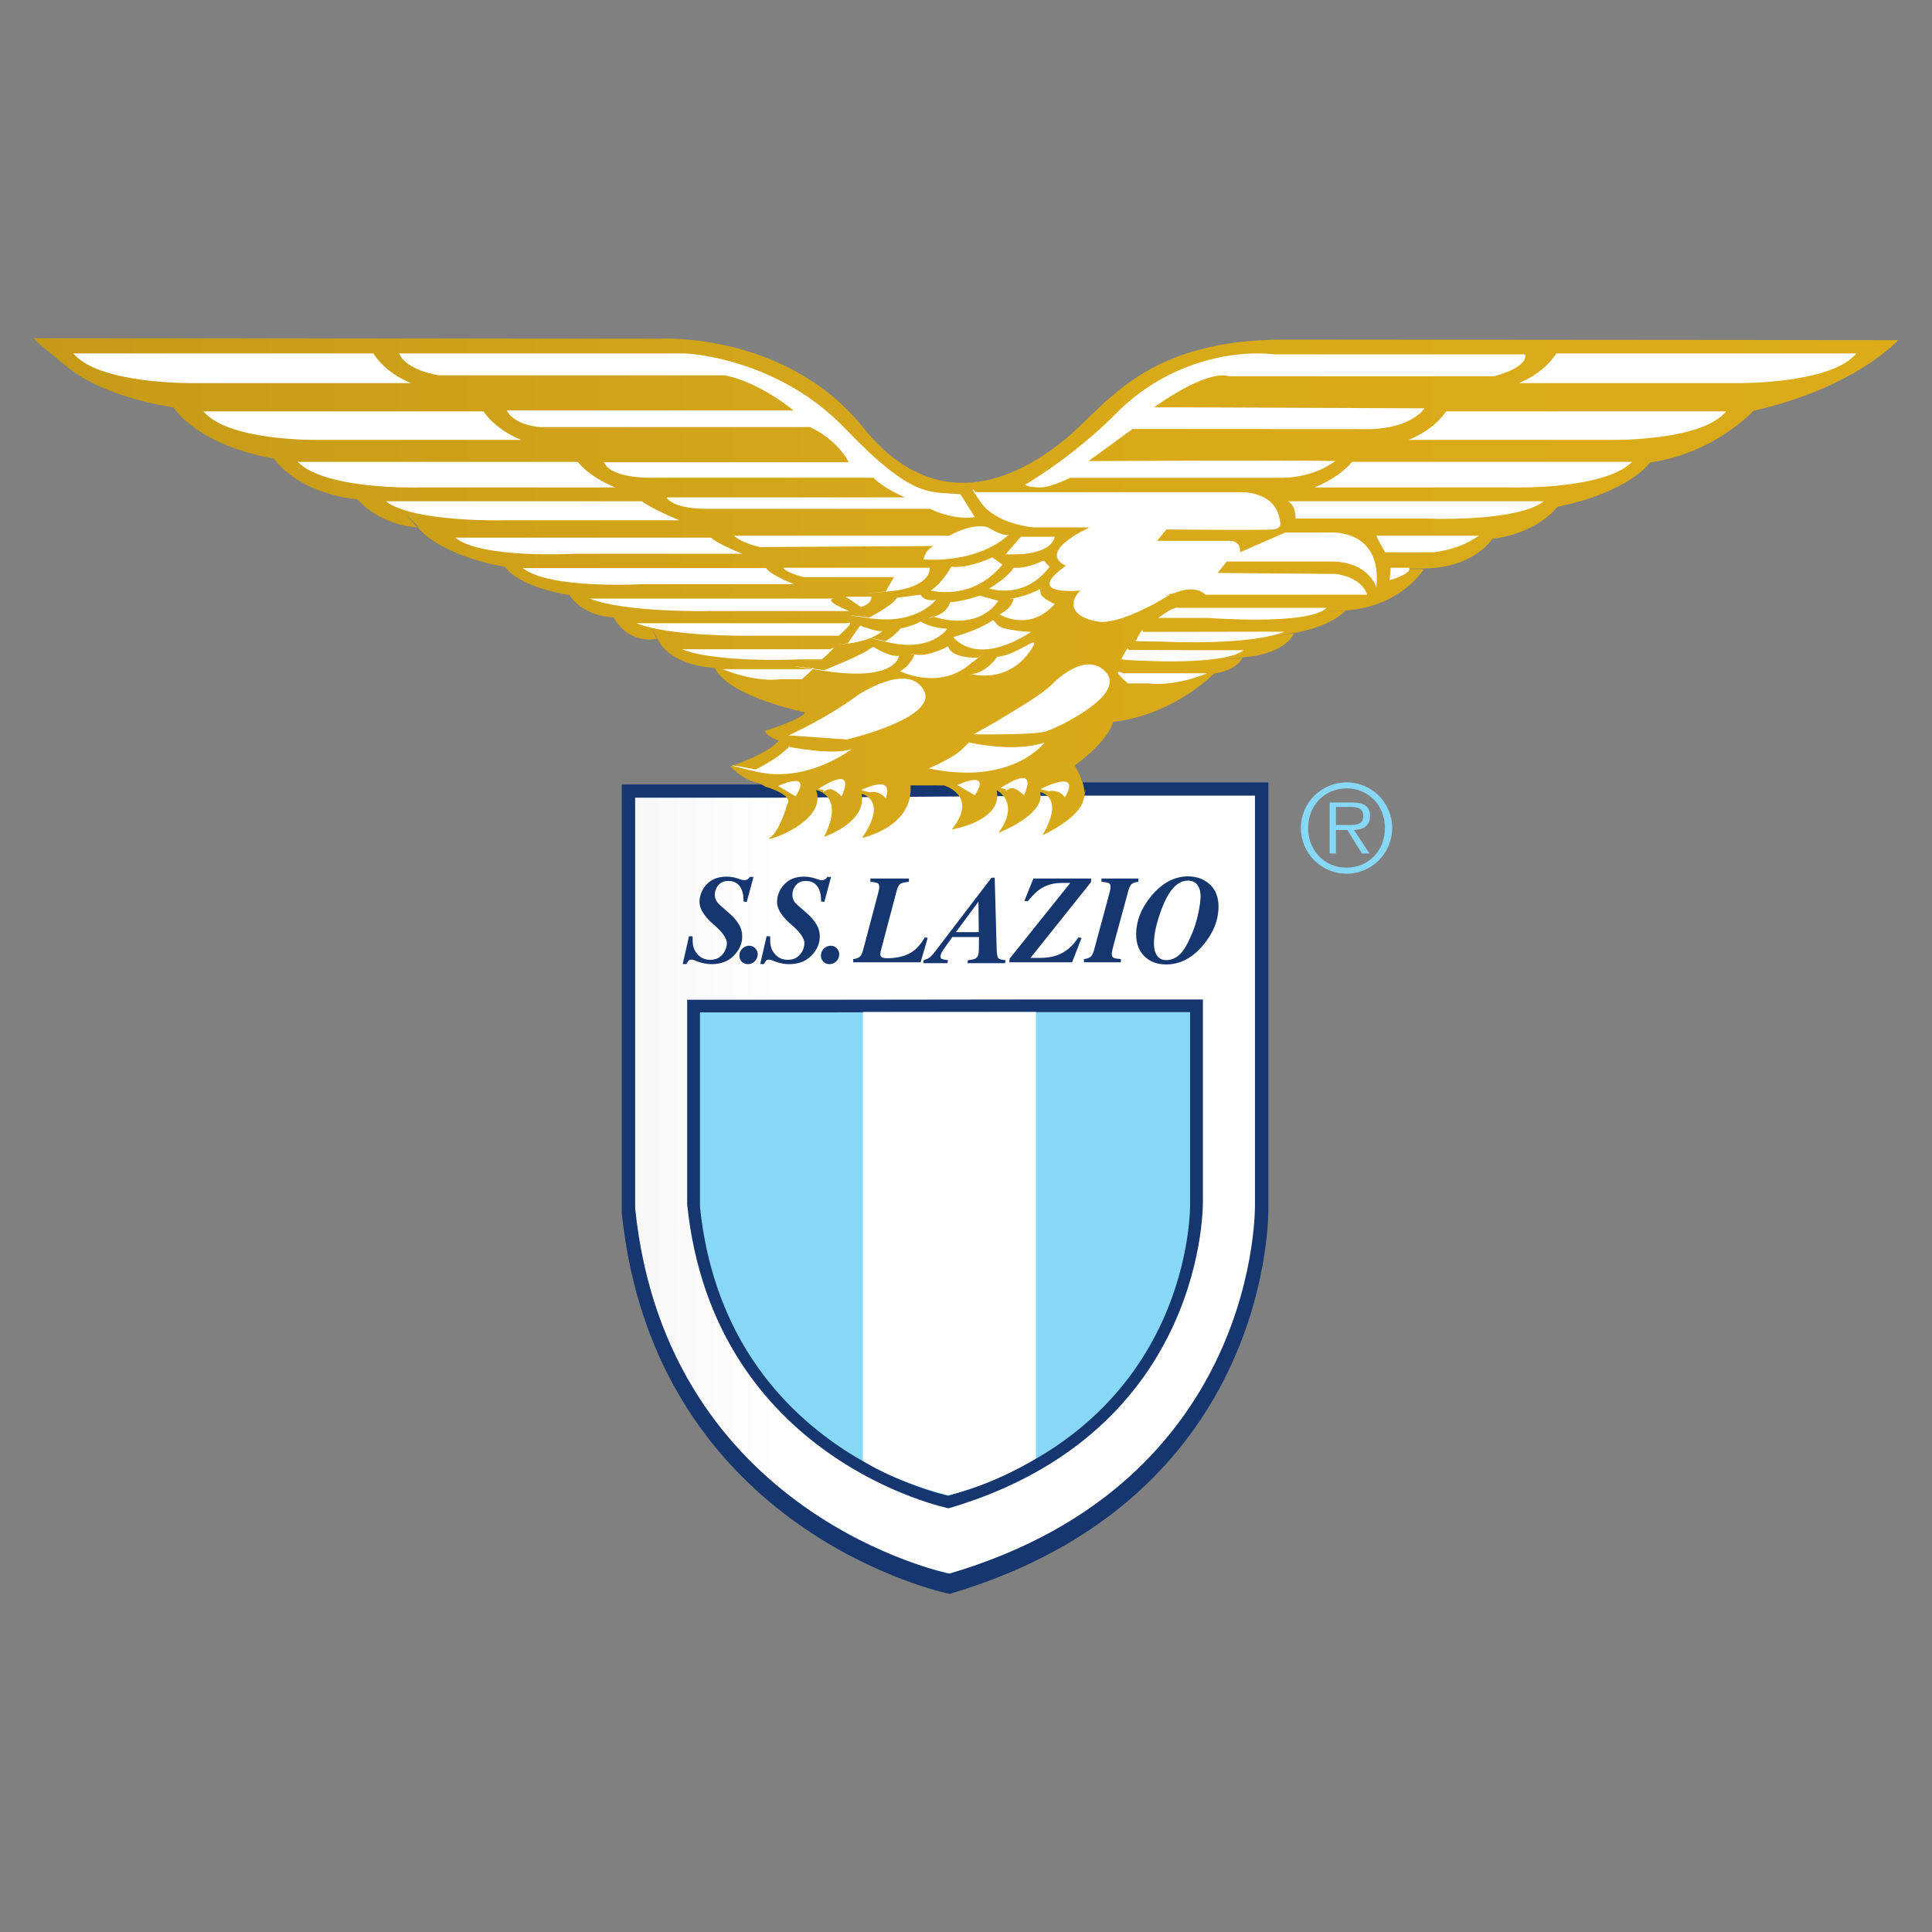 <svg width="40" height="40" viewBox="0 0 40 40" fill="none" xmlns="http://www.w3.org/2000/svg">
<rect x="0" y="0" width="40" height="40" fill="#808080" stroke="none"/>
<path fill-rule="evenodd" clip-rule="evenodd" d="M22.268 16.198H26.26V24.995C26.26 24.995 26.416 31.013 19.659 33C19.659 33 13.557 31.762 12.873 25.11V16.241H15.981L22.268 16.198Z" fill="#15366F"/>
<path fill-rule="evenodd" clip-rule="evenodd" d="M22.156 16.473H25.983V24.906C25.983 24.906 26.133 30.675 19.655 32.58C19.655 32.58 13.806 31.393 13.15 25.017V16.515H16.129L22.156 16.473Z" fill="url(#paint0_linear_246_19112)"/>
<path fill-rule="evenodd" clip-rule="evenodd" d="M21.721 20.693H24.905V24.843C24.905 24.843 25.03 29.643 19.64 31.228C19.64 31.228 14.773 30.24 14.227 24.934V20.699H16.706L21.721 20.693Z" fill="#15366F"/>
<path fill-rule="evenodd" clip-rule="evenodd" d="M21.614 20.955H24.64V24.898C24.64 24.898 24.759 29.46 19.636 30.967C19.636 30.967 15.011 30.028 14.492 24.985V20.96H16.848L21.614 20.955Z" fill="#87D8F7"/>
<path fill-rule="evenodd" clip-rule="evenodd" d="M17.665 19.857C17.724 19.849 17.769 19.834 17.797 19.811C17.826 19.789 17.85 19.742 17.869 19.671L18.177 18.508C18.186 18.475 18.192 18.448 18.197 18.426C18.201 18.403 18.204 18.383 18.204 18.366C18.204 18.323 18.192 18.295 18.168 18.284C18.144 18.272 18.095 18.263 18.02 18.256V18.189H18.818V18.256C18.73 18.266 18.671 18.28 18.641 18.299C18.611 18.318 18.585 18.365 18.565 18.442L18.238 19.68C18.235 19.693 18.232 19.706 18.23 19.718C18.228 19.73 18.227 19.744 18.227 19.76C18.227 19.788 18.24 19.809 18.264 19.822C18.288 19.833 18.323 19.839 18.367 19.839C18.54 19.839 18.689 19.809 18.814 19.748C18.94 19.687 19.051 19.574 19.147 19.408L19.207 19.419L19.06 19.923H17.665L17.665 19.857Z" fill="#15366F"/>
<path fill-rule="evenodd" clip-rule="evenodd" d="M20.903 19.848L22.159 18.28H21.96C21.797 18.285 21.656 18.326 21.537 18.406C21.46 18.457 21.373 18.542 21.278 18.661L21.209 18.651L21.395 18.189H22.594L22.587 18.265L21.334 19.833H21.515C21.659 19.833 21.781 19.815 21.88 19.78C22.061 19.715 22.21 19.591 22.325 19.408L22.393 19.419L22.197 19.923H20.896L20.903 19.848Z" fill="#15366F"/>
<path fill-rule="evenodd" clip-rule="evenodd" d="M22.442 19.857C22.503 19.849 22.549 19.834 22.578 19.811C22.607 19.789 22.631 19.742 22.651 19.671L22.965 18.508C22.974 18.475 22.981 18.448 22.985 18.426C22.99 18.403 22.993 18.383 22.993 18.366C22.993 18.323 22.98 18.295 22.956 18.284C22.932 18.272 22.881 18.263 22.805 18.256V18.189H23.568V18.256C23.505 18.265 23.459 18.28 23.431 18.302C23.404 18.324 23.38 18.371 23.361 18.442L23.045 19.605L23.025 19.695C23.023 19.703 23.022 19.712 23.02 19.722C23.019 19.73 23.019 19.738 23.019 19.746C23.019 19.79 23.03 19.817 23.054 19.829C23.077 19.841 23.128 19.85 23.206 19.857V19.923H22.442L22.442 19.857Z" fill="#15366F"/>
<path fill-rule="evenodd" clip-rule="evenodd" d="M17.866 20.951L21.448 20.951V30.205V30.194C21.448 30.194 20.604 30.734 19.627 30.957C19.627 30.957 18.608 30.713 17.866 30.245V20.951Z" fill="white"/>
<path fill-rule="evenodd" clip-rule="evenodd" d="M14.134 19.961L14.266 19.382L14.339 19.387C14.339 19.47 14.342 19.53 14.348 19.568C14.36 19.631 14.385 19.687 14.423 19.735C14.458 19.78 14.499 19.814 14.546 19.838C14.593 19.86 14.646 19.872 14.703 19.872C14.806 19.872 14.887 19.839 14.947 19.773C15.009 19.707 15.042 19.63 15.048 19.542C15.056 19.434 14.961 19.297 14.763 19.131C14.566 18.958 14.473 18.798 14.483 18.65C14.492 18.512 14.546 18.393 14.645 18.296C14.744 18.198 14.876 18.15 15.041 18.15C15.087 18.15 15.134 18.154 15.181 18.163C15.213 18.169 15.24 18.177 15.264 18.185L15.327 18.206C15.341 18.211 15.355 18.214 15.37 18.218C15.385 18.22 15.398 18.222 15.409 18.222C15.44 18.222 15.463 18.215 15.48 18.203C15.496 18.19 15.511 18.174 15.524 18.156H15.6L15.461 18.673L15.394 18.664L15.391 18.58C15.386 18.5 15.366 18.431 15.332 18.374C15.278 18.284 15.194 18.239 15.079 18.239C14.98 18.239 14.906 18.275 14.856 18.348C14.823 18.396 14.804 18.447 14.8 18.503C14.796 18.562 14.808 18.614 14.836 18.659C14.852 18.684 14.876 18.712 14.909 18.741L15.117 18.924C15.191 18.989 15.253 19.063 15.302 19.146C15.351 19.229 15.372 19.323 15.365 19.429C15.355 19.565 15.293 19.688 15.179 19.799C15.066 19.908 14.916 19.962 14.731 19.962C14.684 19.962 14.637 19.958 14.591 19.948C14.544 19.94 14.499 19.927 14.454 19.911L14.391 19.887C14.37 19.878 14.355 19.873 14.347 19.872C14.339 19.869 14.33 19.868 14.319 19.868C14.29 19.868 14.27 19.875 14.256 19.889C14.243 19.903 14.229 19.927 14.211 19.961L14.134 19.961Z" fill="#15366F"/>
<path fill-rule="evenodd" clip-rule="evenodd" d="M15.373 19.636C15.413 19.599 15.459 19.58 15.51 19.58C15.563 19.58 15.606 19.599 15.64 19.637C15.675 19.674 15.691 19.719 15.687 19.771C15.683 19.824 15.662 19.869 15.621 19.907C15.582 19.944 15.536 19.962 15.484 19.962C15.432 19.962 15.389 19.944 15.354 19.907C15.32 19.869 15.305 19.824 15.309 19.771C15.312 19.718 15.334 19.673 15.373 19.636Z" fill="#15366F"/>
<path fill-rule="evenodd" clip-rule="evenodd" d="M15.739 19.961L15.872 19.382L15.945 19.387C15.945 19.47 15.947 19.53 15.954 19.568C15.965 19.631 15.99 19.687 16.029 19.735C16.064 19.78 16.105 19.814 16.151 19.838C16.199 19.86 16.251 19.872 16.309 19.872C16.411 19.872 16.493 19.839 16.553 19.773C16.614 19.707 16.648 19.63 16.654 19.543C16.662 19.434 16.567 19.297 16.369 19.131C16.172 18.958 16.078 18.798 16.089 18.651C16.098 18.512 16.152 18.394 16.251 18.296C16.35 18.198 16.482 18.15 16.647 18.15C16.692 18.15 16.739 18.154 16.787 18.164C16.818 18.17 16.846 18.177 16.869 18.185L16.933 18.207C16.946 18.211 16.961 18.215 16.976 18.218C16.99 18.22 17.004 18.222 17.015 18.222C17.045 18.222 17.069 18.215 17.085 18.203C17.102 18.19 17.117 18.175 17.13 18.156H17.206L17.067 18.673L17 18.665L16.997 18.58C16.991 18.5 16.972 18.431 16.937 18.374C16.884 18.284 16.799 18.239 16.684 18.239C16.586 18.239 16.512 18.275 16.462 18.348C16.429 18.396 16.41 18.448 16.406 18.503C16.402 18.562 16.414 18.614 16.442 18.659C16.457 18.685 16.482 18.712 16.515 18.741L16.723 18.924C16.797 18.989 16.858 19.063 16.908 19.146C16.957 19.229 16.978 19.323 16.971 19.429C16.961 19.565 16.899 19.688 16.785 19.799C16.672 19.908 16.522 19.962 16.337 19.962C16.29 19.962 16.243 19.958 16.196 19.949C16.15 19.94 16.105 19.927 16.06 19.911L15.997 19.887C15.976 19.878 15.961 19.873 15.953 19.872C15.945 19.869 15.935 19.868 15.925 19.868C15.896 19.868 15.875 19.875 15.862 19.889C15.849 19.903 15.834 19.927 15.817 19.961H15.739Z" fill="#15366F"/>
<path fill-rule="evenodd" clip-rule="evenodd" d="M17.061 19.636C17.101 19.599 17.147 19.58 17.198 19.58C17.251 19.58 17.294 19.599 17.328 19.637C17.363 19.674 17.379 19.719 17.375 19.771C17.372 19.824 17.35 19.869 17.309 19.907C17.27 19.944 17.224 19.962 17.172 19.962C17.12 19.962 17.077 19.944 17.042 19.907C17.008 19.869 16.993 19.824 16.997 19.771C17 19.718 17.022 19.673 17.061 19.636Z" fill="#15366F"/>
<path fill-rule="evenodd" clip-rule="evenodd" d="M23.843 18.542C24.067 18.277 24.318 18.145 24.595 18.144C24.78 18.145 24.931 18.201 25.05 18.313C25.169 18.425 25.228 18.577 25.228 18.768C25.228 19.048 25.123 19.313 24.913 19.564C24.689 19.834 24.432 19.968 24.142 19.968C23.959 19.968 23.809 19.912 23.694 19.799C23.58 19.687 23.523 19.536 23.523 19.348C23.523 19.064 23.63 18.796 23.843 18.542ZM23.922 19.722C23.963 19.826 24.038 19.878 24.145 19.878C24.246 19.878 24.338 19.84 24.421 19.765C24.504 19.689 24.589 19.545 24.678 19.333C24.734 19.198 24.778 19.057 24.809 18.909C24.841 18.76 24.857 18.64 24.857 18.548C24.857 18.461 24.836 18.387 24.793 18.325C24.75 18.263 24.684 18.232 24.594 18.232C24.381 18.232 24.202 18.423 24.056 18.805C23.946 19.095 23.891 19.337 23.891 19.53C23.891 19.605 23.901 19.669 23.922 19.722Z" fill="#15366F"/>
<path fill-rule="evenodd" clip-rule="evenodd" d="M20.265 19.299L20.257 18.669L19.79 19.299L20.265 19.299ZM19.122 19.879C19.172 19.864 19.209 19.849 19.234 19.832C19.271 19.807 19.314 19.762 19.364 19.695L20.528 18.172H20.594L20.635 19.653C20.637 19.753 20.649 19.814 20.669 19.837C20.69 19.859 20.739 19.873 20.818 19.879L20.809 19.941H20.031L20.04 19.879C20.114 19.873 20.167 19.861 20.2 19.843C20.233 19.825 20.254 19.787 20.262 19.729C20.265 19.71 20.266 19.663 20.267 19.59C20.268 19.575 20.268 19.512 20.268 19.401H19.716L19.529 19.665C19.517 19.682 19.505 19.702 19.494 19.723C19.483 19.744 19.476 19.764 19.474 19.784C19.469 19.819 19.476 19.842 19.496 19.852C19.516 19.862 19.559 19.871 19.626 19.879L19.617 19.941H19.114L19.122 19.879Z" fill="#15366F"/>
<path fill-rule="evenodd" clip-rule="evenodd" d="M15.85 16.289L15.714 16.211C15.714 16.211 15.439 16.191 15.12 15.868C15.12 15.868 15.91 15.608 16.122 15.332C16.122 15.332 15.879 15.255 15.834 15.132C15.834 15.132 16.593 14.903 16.669 14.749C16.669 14.749 15.073 14.425 14.8 13.827C14.8 13.827 13.934 13.811 13.629 13.258C13.325 12.705 13.599 13.227 13.599 13.227C13.599 13.227 13.037 13.365 12.703 12.781C12.703 12.781 12.095 12.781 11.791 12.32C11.791 12.32 10.788 12.181 10.454 11.736C10.454 11.736 9.238 11.551 8.676 10.952C8.113 10.353 8.676 10.921 8.676 10.921C8.676 10.921 7.932 10.921 7.399 10.337C7.399 10.337 6.275 10.275 5.667 9.492C5.667 9.492 4.224 9.291 3.585 8.431C3.585 8.431 2.218 8.261 1.397 7.601C0.576 6.94 0.704 7.002 0.704 7.002L13.635 7.012C13.635 7.012 16.264 6.853 17.866 8.846C19.469 10.84 21.221 9.785 22.08 9.071C22.939 8.357 23.713 7.029 26.595 7.031C29.477 7.034 39.303 7.042 39.303 7.042C39.303 7.042 38.41 8.029 36.304 8.504C36.304 8.504 35.495 9.389 34.164 9.575C34.164 9.575 33.743 10.188 32.243 10.493C32.243 10.493 31.856 11.037 30.896 11.156C30.896 11.156 30.525 11.751 29.514 11.768C28.503 11.784 29.48 11.784 29.48 11.784C29.48 11.784 29.009 12.551 27.897 12.635C26.785 12.719 27.863 12.635 27.863 12.635C27.863 12.635 27.627 12.941 26.852 13.094C26.077 13.246 26.802 13.094 26.802 13.094C26.802 13.094 26.667 13.519 25.791 13.604C24.914 13.688 25.723 13.62 25.723 13.62C25.723 13.62 25.623 13.876 25.134 13.944C25.134 13.944 24.325 14.794 23.045 14.947C23.045 14.947 22.973 15.323 22.248 15.85C22.248 15.85 22.439 16.131 22.455 16.423V16.412C22.455 16.412 22.52 16.167 22.433 16.559C22.346 16.95 21.584 17.292 21.584 17.292C22.058 16.48 21.535 16.401 21.535 16.401C21.651 16.871 20.673 17.242 20.673 17.242C21.138 16.606 20.634 16.361 20.634 16.361C20.779 16.998 19.705 17.173 19.705 17.173C20.276 16.469 19.54 16.261 19.54 16.261L18.852 16.26C18.911 17.131 17.846 17.348 17.846 17.348C18.407 16.545 17.835 16.437 17.835 16.437C17.962 17.024 17.061 17.327 17.061 17.327C17.506 16.457 16.896 16.358 16.896 16.358C17.148 17.044 15.735 17.473 15.938 17.346C16.141 17.219 16.296 16.661 16.296 16.661C16.451 16.456 15.85 16.289 15.85 16.289Z" fill="url(#paint1_linear_246_19112)"/>
<path fill-rule="evenodd" clip-rule="evenodd" d="M7.731 7.317C7.731 7.317 7.944 7.702 8.508 7.932H4.015C4.015 7.932 2.051 7.963 1.518 7.317H7.731Z" fill="white"/>
<path fill-rule="evenodd" clip-rule="evenodd" d="M10.013 8.517C10.013 8.517 10.226 8.877 10.79 9.108H6.711C6.711 9.108 4.746 9.163 4.213 8.517H10.013Z" fill="white"/>
<path fill-rule="evenodd" clip-rule="evenodd" d="M11.962 9.563C11.962 9.563 12.175 9.861 12.739 10.092H8.66C8.66 10.092 6.741 10.147 6.163 9.563H11.962Z" fill="white"/>
<path fill-rule="evenodd" clip-rule="evenodd" d="M13.29 10.378C13.29 10.378 13.504 10.541 14.067 10.772H10.488C10.488 10.772 8.554 10.824 7.99 10.378H13.29Z" fill="white"/>
<path fill-rule="evenodd" clip-rule="evenodd" d="M14.722 11.132C14.722 11.132 14.801 11.233 15.365 11.464H11.919C11.919 11.464 9.985 11.578 9.422 11.132H14.722Z" fill="white"/>
<path fill-rule="evenodd" clip-rule="evenodd" d="M15.867 11.762C15.867 11.762 15.873 11.864 16.437 12.094H13.321C13.321 12.094 11.386 12.208 10.823 11.762H15.867Z" fill="white"/>
<path fill-rule="evenodd" clip-rule="evenodd" d="M17.256 12.393C17.256 12.393 17.018 12.421 17.582 12.651H14.661C14.661 12.651 12.94 12.685 12.212 12.393H17.256Z" fill="white"/>
<path fill-rule="evenodd" clip-rule="evenodd" d="M17.537 12.903C17.537 12.903 17.768 12.808 17.363 13.162H15.623C15.623 13.162 13.902 13.196 13.175 12.903H17.537Z" fill="white"/>
<path fill-rule="evenodd" clip-rule="evenodd" d="M17.189 13.442C17.189 13.442 17.421 13.297 17.016 13.651H16.568C16.568 13.651 14.847 13.734 14.119 13.442H17.189Z" fill="white"/>
<path fill-rule="evenodd" clip-rule="evenodd" d="M16.775 13.854C16.775 13.854 17.007 13.71 16.602 14.063H16.154C16.154 14.063 15.688 14.146 14.96 13.854H16.775Z" fill="white"/>
<path fill-rule="evenodd" clip-rule="evenodd" d="M32.221 7.317C32.221 7.317 32.008 7.702 31.444 7.932H35.937C35.937 7.932 37.902 7.963 38.435 7.317H32.221Z" fill="white"/>
<path fill-rule="evenodd" clip-rule="evenodd" d="M29.939 8.517C29.939 8.517 29.726 8.877 29.163 9.108H33.241C33.241 9.108 35.206 9.163 35.739 8.517H29.939Z" fill="white"/>
<path fill-rule="evenodd" clip-rule="evenodd" d="M27.99 9.563C27.99 9.563 27.777 9.861 27.213 10.092H31.292C31.292 10.092 33.211 10.147 33.79 9.563H27.99Z" fill="white"/>
<path fill-rule="evenodd" clip-rule="evenodd" d="M26.662 10.378C26.662 10.378 26.823 10.432 26.823 10.735L29.464 10.735C29.464 10.735 31.398 10.824 31.962 10.378L26.662 10.378Z" fill="white"/>
<path fill-rule="evenodd" clip-rule="evenodd" d="M23.66 13.083C23.66 13.083 23.682 12.933 23.512 13.275L24.148 13.287C24.148 13.287 25.869 13.37 26.597 13.078L23.66 13.083Z" fill="white"/>
<path fill-rule="evenodd" clip-rule="evenodd" d="M23.257 13.939C23.257 13.939 22.946 13.796 23.351 14.149H23.799C23.799 14.149 24.265 14.232 24.993 13.94L23.257 13.939Z" fill="white"/>
<path fill-rule="evenodd" clip-rule="evenodd" d="M20.204 10.191H25.633C25.633 10.191 26.417 10.127 26.502 10.791C26.502 10.791 26.566 10.941 26.354 10.962C26.142 10.983 24.148 10.962 24.148 10.962L23.957 11.198H25.442C25.442 11.198 25.696 11.176 25.675 11.433L26.608 11.026H27.541C27.541 11.026 28.623 10.941 28.496 12.162C28.496 12.162 28.347 11.626 27.562 11.626C26.778 11.626 25.399 11.626 25.399 11.626L25.209 11.862L27.647 11.883C27.647 11.883 28.177 11.926 28.305 12.312H24.954C24.954 12.312 24.784 12.097 24.339 12.269C23.894 12.44 24.297 12.269 24.297 12.269C24.297 12.269 23.236 12.954 22.727 12.869C22.218 12.783 22.091 12.504 22.367 12.226C22.367 12.226 21.158 12.354 22.07 11.712C22.07 11.712 21.412 11.476 22.558 10.919H21.391C21.391 10.919 20.628 10.855 20.31 10.405C19.992 9.955 20.204 10.191 20.204 10.191Z" fill="white"/>
<path fill-rule="evenodd" clip-rule="evenodd" d="M24.396 12.585C24.396 12.585 24.339 12.526 23.979 12.794H25.018C25.018 12.794 27.096 12.954 27.467 12.585H24.396Z" fill="white"/>
<path fill-rule="evenodd" clip-rule="evenodd" d="M28.505 11.091C28.505 11.091 28.453 11.048 28.678 11.435H29.673C29.673 11.435 30.213 11.391 30.613 11.091H28.505Z" fill="white"/>
<path fill-rule="evenodd" clip-rule="evenodd" d="M23.364 13.457C23.364 13.457 23.385 13.307 23.215 13.649L23.3 13.661C23.3 13.661 25.293 13.811 25.749 13.463L23.364 13.457Z" fill="white"/>
<path fill-rule="evenodd" clip-rule="evenodd" d="M28.793 11.755L28.771 12.012C28.771 12.012 29.238 11.883 29.174 11.755H28.793Z" fill="white"/>
<path fill-rule="evenodd" clip-rule="evenodd" d="M9.091 7.771C9.091 7.771 8.413 7.678 8.264 7.317H14.181C14.181 7.317 16.068 7.385 17.489 8.863C18.91 10.341 19.228 10.17 19.886 10.234L20.183 10.705C20.183 10.705 19.801 10.791 19.25 10.534H14.562C14.562 10.534 13.948 10.534 13.799 10.298H18.74C18.74 10.298 18.316 10.127 18.083 9.891H13.587C13.587 9.891 12.654 9.934 12.506 9.57H17.574C17.574 9.57 17.362 9.12 16.768 8.842H11.191C11.191 8.842 10.661 8.82 10.491 8.499H16.429C16.429 8.499 15.75 7.921 15.008 7.771H9.091Z" fill="white"/>
<path fill-rule="evenodd" clip-rule="evenodd" d="M15.729 11.326C15.729 11.326 15.347 11.241 15.199 11.091H19.652C19.652 11.091 20.14 10.812 20.458 10.919C20.458 10.919 20.755 11.112 20.882 11.069C20.882 11.069 20.352 11.648 19.122 11.583C19.122 11.583 19.143 11.391 19.334 11.305L15.729 11.326Z" fill="white"/>
<path fill-rule="evenodd" clip-rule="evenodd" d="M21.137 11.112H21.837C21.837 11.112 21.815 11.519 20.819 11.476L21.137 11.112Z" fill="white"/>
<path fill-rule="evenodd" clip-rule="evenodd" d="M21.603 11.605C21.603 11.605 21.285 11.776 20.988 11.755C20.988 11.755 20.882 11.948 20.479 12.183C20.479 12.183 21.2 12.44 21.731 11.733L21.603 11.605Z" fill="white"/>
<path fill-rule="evenodd" clip-rule="evenodd" d="M20.543 11.54C20.543 11.54 20.055 11.776 19.695 11.733C19.695 11.733 19.525 12.055 19.271 12.226C19.271 12.226 20.119 12.461 20.755 11.69L20.543 11.54Z" fill="white"/>
<path fill-rule="evenodd" clip-rule="evenodd" d="M21.518 12.204C21.518 12.204 21.264 12.333 21.031 12.376C20.797 12.419 20.988 12.397 20.988 12.397C20.988 12.397 20.946 12.611 20.691 12.718C20.691 12.718 21.306 13.104 21.837 12.504C21.837 12.504 21.54 12.376 21.54 12.269C21.54 12.162 21.518 12.204 21.518 12.204Z" fill="white"/>
<path fill-rule="evenodd" clip-rule="evenodd" d="M20.288 12.333C20.288 12.333 19.822 12.483 19.674 12.461C19.674 12.461 19.631 12.675 19.355 12.761C19.08 12.847 19.313 12.761 19.313 12.761C19.313 12.761 20.204 13.104 20.67 12.44L20.288 12.333Z" fill="white"/>
<path fill-rule="evenodd" clip-rule="evenodd" d="M20.543 12.847C20.543 12.847 20.331 13.018 19.737 13.19C19.737 13.19 20.183 13.832 21.349 13.083C21.349 13.083 20.755 13.061 20.649 12.933C20.543 12.804 20.543 12.847 20.543 12.847Z" fill="white"/>
<path fill-rule="evenodd" clip-rule="evenodd" d="M20.649 13.597C20.649 13.597 20.458 13.875 20.204 13.939C19.949 14.004 20.14 13.961 20.14 13.961C20.14 13.961 20.876 14.164 21.349 13.447C21.603 13.061 21.052 13.575 20.649 13.597Z" fill="white"/>
<path fill-rule="evenodd" clip-rule="evenodd" d="M20.246 13.618C20.246 13.618 19.695 13.64 19.631 13.382C19.631 13.382 19.228 13.597 18.974 13.554C18.719 13.511 18.931 13.554 18.931 13.554C18.931 13.554 18.868 13.768 18.634 13.896C18.634 13.896 19.398 14.282 20.034 13.789C20.67 13.297 20.246 13.618 20.246 13.618Z" fill="white"/>
<path fill-rule="evenodd" clip-rule="evenodd" d="M19.059 12.868C19.059 12.868 19.249 12.997 19.61 13.018C19.61 13.018 19.292 13.511 18.38 13.297C17.468 13.083 18.338 13.275 18.338 13.275C18.338 13.275 18.571 13.126 18.634 13.018C18.634 13.018 18.889 12.954 18.974 12.911C19.059 12.868 19.059 12.868 19.059 12.868Z" fill="white"/>
<path fill-rule="evenodd" clip-rule="evenodd" d="M19.059 12.312C19.059 12.312 19.122 12.461 19.377 12.419C19.377 12.419 18.995 12.933 18.041 12.804C17.086 12.676 17.998 12.783 17.998 12.783C17.998 12.783 18.465 12.547 18.571 12.376L19.059 12.312Z" fill="white"/>
<path fill-rule="evenodd" clip-rule="evenodd" d="M17.807 12.954C17.807 12.954 18.21 13.104 18.274 13.061C18.274 13.061 18.083 13.254 17.595 13.318C17.108 13.382 17.553 13.318 17.553 13.318L17.807 12.954Z" fill="white"/>
<path fill-rule="evenodd" clip-rule="evenodd" d="M18.104 13.404C18.104 13.404 18.443 13.618 18.613 13.575C18.613 13.575 18.571 14.111 17.108 13.896C15.644 13.682 17.065 13.875 17.065 13.875C17.065 13.875 17.807 13.575 17.956 13.468C18.104 13.361 18.104 13.404 18.104 13.404Z" fill="white"/>
<path fill-rule="evenodd" clip-rule="evenodd" d="M19.25 11.755C19.25 11.755 19.313 12.162 18.38 12.247C17.447 12.333 18.337 12.247 18.337 12.247L18.507 11.948H16.641C16.641 11.948 16.28 11.862 16.217 11.755H19.25Z" fill="white"/>
<path fill-rule="evenodd" clip-rule="evenodd" d="M17.51 12.354H18.041C18.041 12.354 18.075 12.486 17.828 12.569L17.51 12.354Z" fill="white"/>
<path fill-rule="evenodd" clip-rule="evenodd" d="M16.323 15.225C16.323 15.225 17.065 14.903 17.765 14.389C17.765 14.389 18.783 13.704 19.122 14.282C19.461 14.86 17.532 15.31 17.532 15.31L16.323 15.225Z" fill="white"/>
<path fill-rule="evenodd" clip-rule="evenodd" d="M16.323 15.46C16.323 15.46 17.277 15.653 17.638 15.503C17.638 15.503 16.726 16.231 15.644 15.974C14.562 15.717 15.644 15.931 15.644 15.931C15.644 15.931 15.962 15.781 16.196 15.588C16.429 15.396 16.323 15.46 16.323 15.46Z" fill="white"/>
<path fill-rule="evenodd" clip-rule="evenodd" d="M16.111 16.274C16.111 16.274 16.832 15.931 16.471 16.488L16.111 16.274Z" fill="white"/>
<path fill-rule="evenodd" clip-rule="evenodd" d="M16.938 16.338C16.938 16.338 17.744 15.781 17.425 16.488C17.425 16.488 17.235 16.274 17.108 16.36C16.98 16.445 17.065 16.36 17.065 16.36L16.938 16.338Z" fill="white"/>
<path fill-rule="evenodd" clip-rule="evenodd" d="M17.828 16.36C17.828 16.36 18.528 15.996 18.337 16.531C18.337 16.531 18.232 16.36 17.998 16.403L17.828 16.36Z" fill="white"/>
<path fill-rule="evenodd" clip-rule="evenodd" d="M20.161 15.203C20.161 15.203 21.582 14.411 21.794 14.154C21.794 14.154 22.473 13.447 22.897 13.918C23.321 14.389 21.922 15.053 21.667 15.139C21.412 15.225 20.161 15.203 20.161 15.203Z" fill="white"/>
<path fill-rule="evenodd" clip-rule="evenodd" d="M20.076 15.374C20.076 15.374 20.988 15.588 21.625 15.374C21.625 15.374 20.967 16.274 19.228 15.91C19.228 15.91 19.737 15.696 19.928 15.503C20.119 15.31 20.076 15.374 20.076 15.374Z" fill="white"/>
<path fill-rule="evenodd" clip-rule="evenodd" d="M19.822 16.253C19.822 16.253 20.543 15.91 20.183 16.467L19.822 16.253Z" fill="white"/>
<path fill-rule="evenodd" clip-rule="evenodd" d="M20.713 16.317C20.713 16.317 21.518 15.76 21.2 16.467C21.2 16.467 21.01 16.253 20.882 16.338C20.755 16.424 20.84 16.338 20.84 16.338L20.713 16.317Z" fill="white"/>
<path fill-rule="evenodd" clip-rule="evenodd" d="M21.54 16.338C21.54 16.338 22.409 15.888 22.049 16.509C22.049 16.509 21.943 16.338 21.709 16.381L21.54 16.338Z" fill="white"/>
<path fill-rule="evenodd" clip-rule="evenodd" d="M21.215 10.039C21.215 10.039 22.197 9.482 23.13 8.539C24.063 7.597 25.357 7.226 26.396 7.336H31.571C31.571 7.336 31.698 7.576 30.934 7.79H25.442C25.442 7.79 25.081 7.597 23.894 8.432L29.492 8.454C29.492 8.454 29.259 8.842 28.411 8.885L23.448 8.882L22.536 9.546C22.536 9.546 26.82 9.524 27.645 9.545C27.189 9.896 26.566 9.892 26.566 9.892H22.155C22.155 9.892 21.765 10.091 21.547 10.091C21.291 10.091 21.215 10.039 21.215 10.039Z" fill="white"/>
<path fill-rule="evenodd" clip-rule="evenodd" d="M27.881 18.089C28.402 18.089 28.824 17.665 28.824 17.141C28.824 16.622 28.402 16.198 27.881 16.198C27.357 16.198 26.933 16.622 26.933 17.141C26.933 17.665 27.357 18.089 27.881 18.089ZM27.881 17.964C27.42 17.964 27.083 17.605 27.083 17.141C27.083 16.682 27.42 16.323 27.881 16.323C28.34 16.323 28.674 16.682 28.674 17.141C28.674 17.605 28.34 17.964 27.881 17.964ZM28.033 17.184C28.22 17.179 28.365 17.101 28.365 16.894C28.365 16.72 28.27 16.615 27.991 16.615H27.529V17.67H27.659V17.184H27.896L28.198 17.67H28.353L28.033 17.184ZM27.659 17.081V16.707H27.961C28.09 16.707 28.225 16.727 28.225 16.892C28.225 17.106 28.006 17.081 27.856 17.081H27.659Z" fill="#87D8F7"/>
<defs>
<linearGradient id="paint0_linear_246_19112" x1="0.697" y1="20" x2="39.303" y2="20" gradientUnits="userSpaceOnUse">
<stop stop-color="#D7D7D7"/>
<stop offset="0.4" stop-color="white"/>
<stop offset="1" stop-color="white"/>
</linearGradient>
<linearGradient id="paint1_linear_246_19112" x1="0.697" y1="20" x2="39.303" y2="20" gradientUnits="userSpaceOnUse">
<stop stop-color="#C59A17"/>
<stop offset="0.5" stop-color="#D7A819"/>
<stop offset="1" stop-color="#DBAB19"/>
</linearGradient>
</defs>
</svg>
